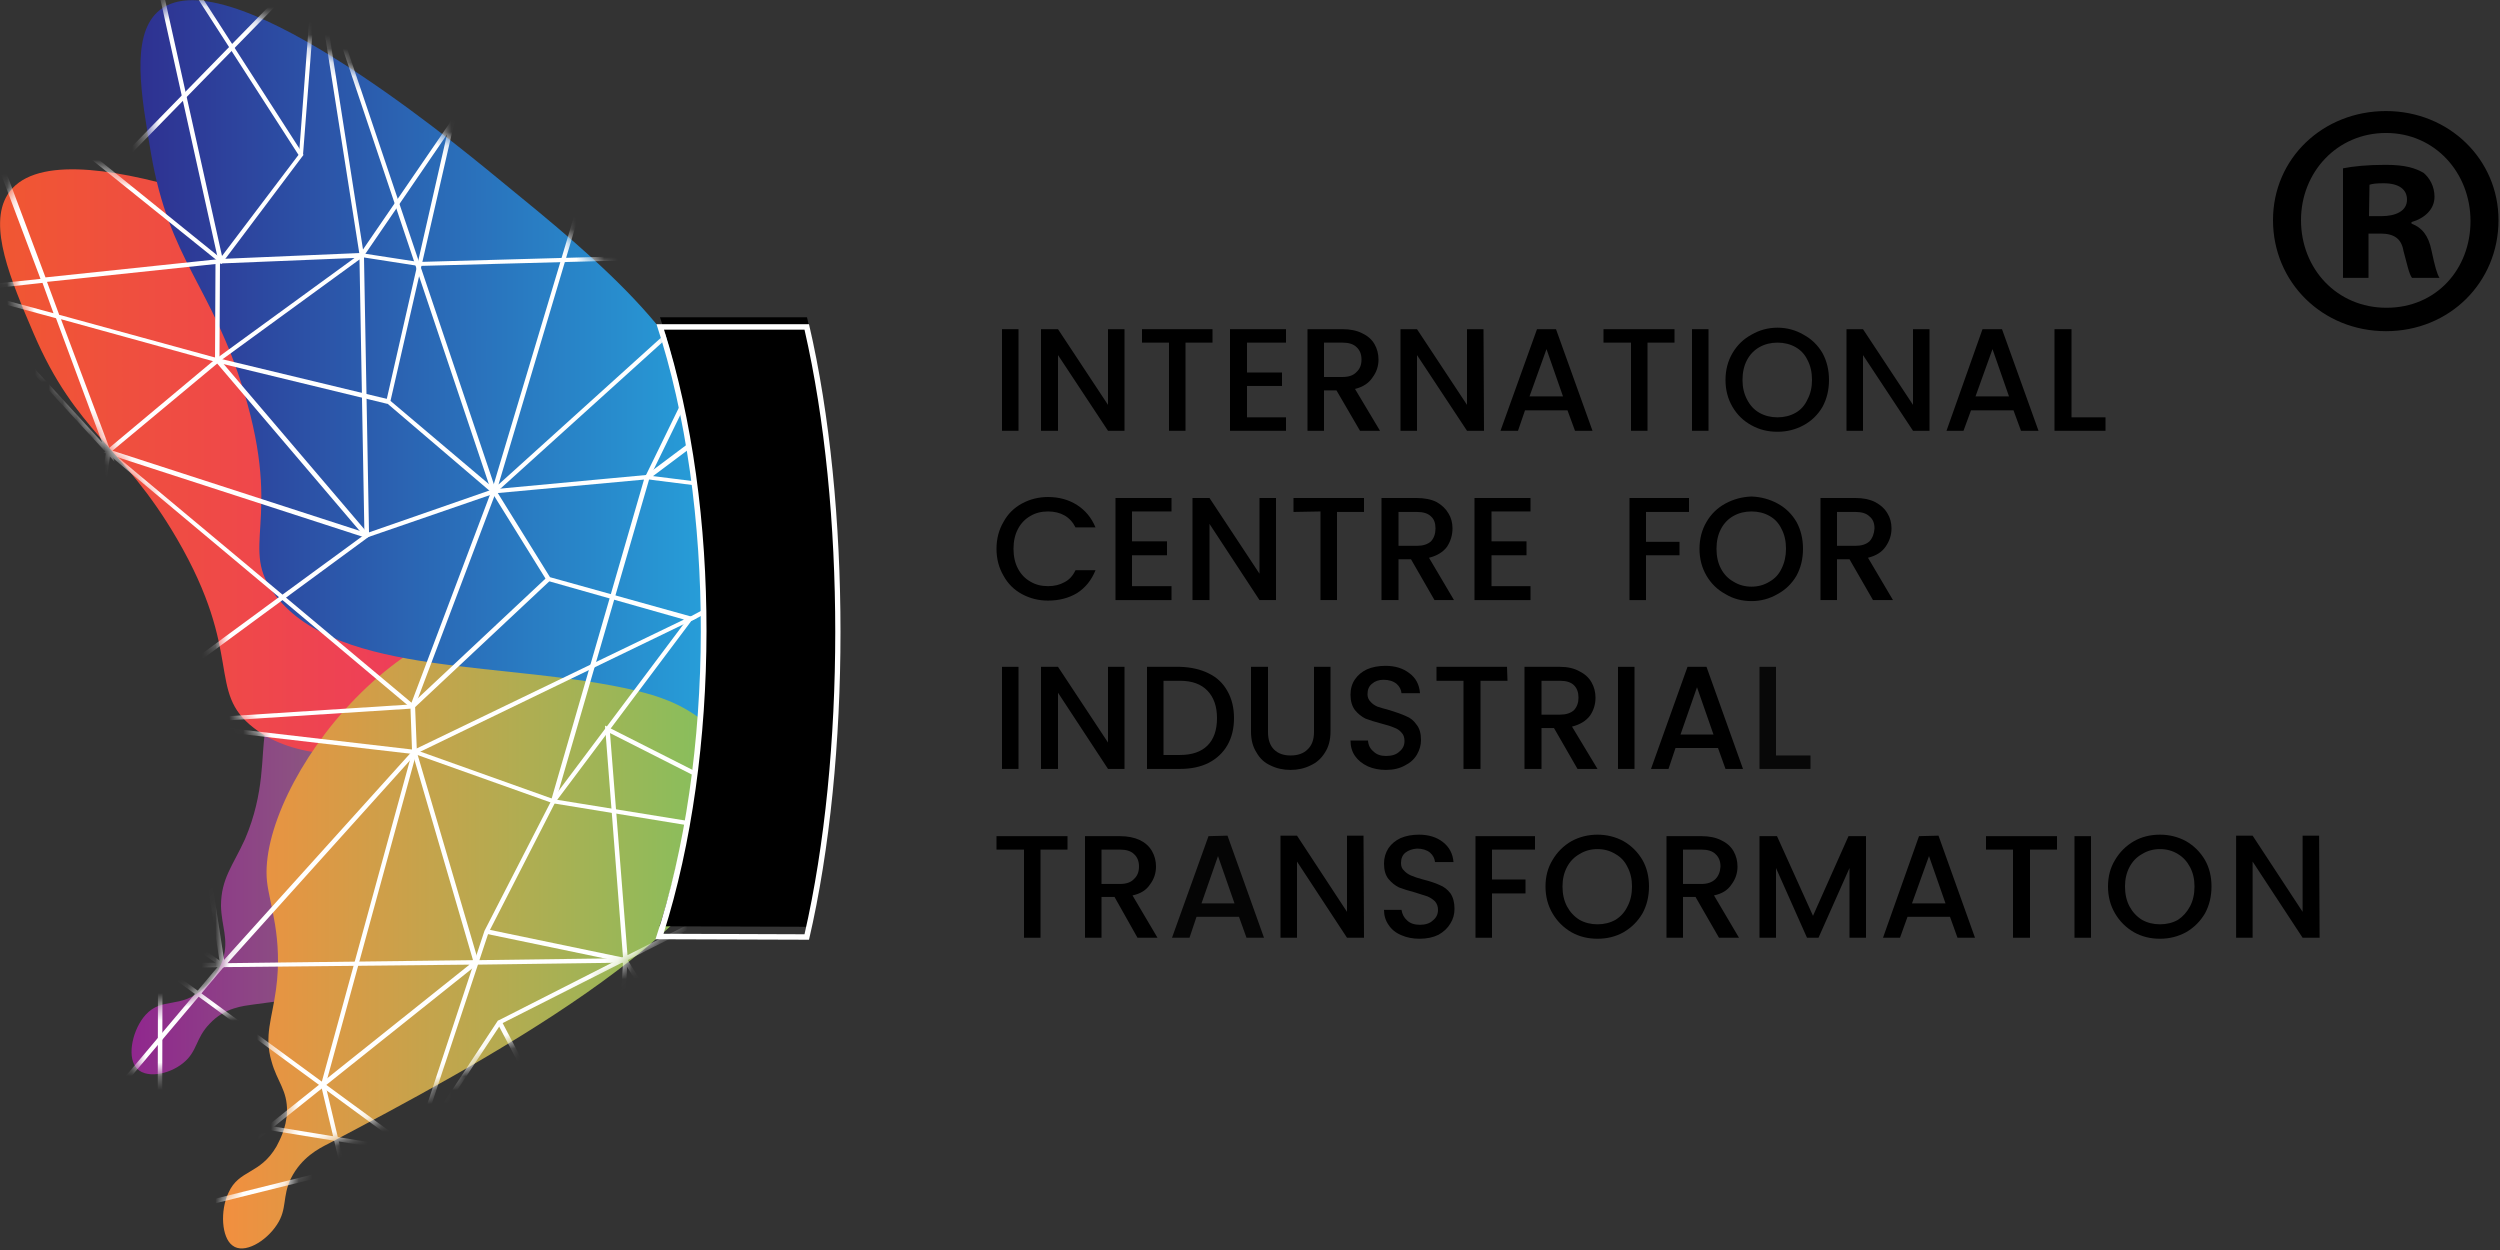 <svg width="180" height="90" viewBox="0 0 180 90" fill="none" xmlns="http://www.w3.org/2000/svg">
<rect x="0" y="0" width="180" height="90" fill="#333333" stroke="none"/>
<g clip-path="url(#clip0_1_749)">
<path style="mix-blend-mode:multiply" d="M53.208 60.167C55.26 55.004 50.544 46.506 45.216 42.849C34.704 35.534 20.196 46.004 19.08 52.781C18.792 54.394 19.08 57.048 17.64 60.418C16.776 62.319 15.912 63.251 15.912 65.223C15.948 66.729 16.488 67.59 16.056 69.06C15.696 70.207 14.94 70.888 14.652 71.175C12.996 72.681 11.664 71.749 10.476 73.076C9.576 74.08 9.144 75.944 9.756 76.805C10.368 77.701 12.132 77.414 13.212 76.518C14.22 75.693 14.076 74.761 15.084 73.721C16.164 72.538 17.532 72.43 18.252 72.323C29.664 70.817 50.004 68.163 53.172 60.167H53.208Z" fill="url(#paint0_linear_1_749)"/>
<path style="mix-blend-mode:multiply" d="M47.988 33.956C42.948 26.139 36.288 23.127 26.892 18.896C22.86 17.068 3.996 8.498 0.54 14.02C-0.864 16.279 0.756 20.115 2.412 23.988C5.472 31.159 8.82 32.056 12.744 38.797C17.604 47.151 14.832 49.769 18.288 52.422C24.048 56.868 35.568 52.35 45 51.956C46.476 51.884 48.24 51.92 50.184 52.781C52.416 53.821 53.064 55.111 53.568 54.86C54.936 54.179 53.82 42.92 47.988 33.956Z" fill="url(#paint1_linear_1_749)"/>
<path style="mix-blend-mode:multiply" d="M53.64 58.231C54.252 52.566 47.52 46.183 41.472 44.57C29.556 41.414 18.504 56.617 19.224 63.466C19.404 65.115 20.376 67.518 19.872 71.247C19.584 73.362 19.008 74.582 19.548 76.41C19.944 77.88 20.7 78.49 20.664 80.032C20.628 81.251 20.088 82.183 19.908 82.542C18.72 84.586 17.208 84.191 16.452 85.876C15.84 87.167 15.948 89.104 16.74 89.677C17.568 90.323 19.152 89.39 19.944 88.171C20.7 87.024 20.304 86.163 20.952 84.837C21.708 83.331 22.968 82.685 23.616 82.362C34.092 76.841 52.74 66.944 53.64 58.231Z" fill="url(#paint2_linear_1_749)"/>
<path style="mix-blend-mode:multiply" d="M52.812 33.096C49.68 24.167 43.92 19.434 35.748 12.765C32.256 9.896 15.912 -3.514 11.304 0.896C9.432 2.689 10.152 6.813 10.872 11.044C12.204 18.825 15.264 20.581 17.568 28.219C20.412 37.649 17.1 39.406 19.872 42.92C24.444 48.801 36.612 47.546 45.828 49.733C47.268 50.092 48.996 50.593 50.688 51.956C52.632 53.57 52.956 55.004 53.496 54.896C54.972 54.609 56.448 43.386 52.812 33.096Z" fill="url(#paint3_linear_1_749)"/>
<mask id="mask0_1_749" style="mask-type:luminance" maskUnits="userSpaceOnUse" x="0" y="-1" width="56" height="91">
<path d="M53.496 54.893C53.518 54.886 53.538 54.877 53.557 54.868C55.004 54.276 56.38 43.221 52.812 33.103C49.666 24.185 43.898 19.452 35.752 12.765C32.267 9.903 15.908 -3.525 11.308 0.878C9.432 2.675 10.148 6.823 10.876 11.04C11.005 11.782 11.153 12.456 11.311 13.102C6.466 11.89 2.048 11.632 0.54 14.03C-0.875 16.282 0.752 20.108 2.408 23.991C5.461 31.166 8.809 32.041 12.755 38.807C17.622 47.155 14.825 49.772 18.277 52.426C18.524 52.612 18.781 52.783 19.048 52.938C18.814 54.566 19.033 57.145 17.626 60.397C16.794 62.322 15.919 63.258 15.93 65.205C15.937 66.74 16.484 67.6 16.045 69.042C15.689 70.203 14.951 70.892 14.648 71.168C12.992 72.681 11.682 71.749 10.494 73.065C9.583 74.076 9.155 75.955 9.752 76.805C10.386 77.705 12.146 77.411 13.216 76.528C14.234 75.689 14.087 74.757 15.08 73.707C16.178 72.549 17.55 72.419 18.245 72.326C18.725 72.262 19.222 72.196 19.735 72.129C19.444 73.732 19.091 74.843 19.537 76.417C19.948 77.873 20.696 78.497 20.66 80.025C20.632 81.258 20.11 82.18 19.897 82.552C18.72 84.589 17.23 84.173 16.448 85.855C15.851 87.146 15.937 89.085 16.729 89.681C17.572 90.308 19.166 89.394 19.948 88.171C20.693 87.006 20.308 86.17 20.974 84.815C21.712 83.316 22.982 82.7 23.62 82.362C33.005 77.4 48.964 68.952 52.819 60.956C52.86 60.877 52.9 60.797 52.938 60.716C52.943 60.706 52.946 60.698 52.949 60.691C53.038 60.523 53.118 60.352 53.19 60.178C53.381 59.694 53.496 59.174 53.575 58.64C53.6 58.496 53.633 58.353 53.647 58.213C53.647 58.191 53.647 58.17 53.647 58.148C53.669 57.908 53.665 57.661 53.665 57.417C53.665 57.32 53.676 57.223 53.669 57.127C53.645 56.4 53.548 55.653 53.377 54.886C53.394 54.883 53.411 54.881 53.428 54.878C53.449 54.878 53.471 54.893 53.492 54.889L53.496 54.893Z" fill="white"/>
</mask>
<g mask="url(#mask0_1_749)">
<path d="M-2.7 107.355L-10.476 102.012L-10.296 101.761L-2.916 106.817L0.252 87.956L0.54 88.028L-2.7 107.355Z" fill="white"/>
<path d="M8.64 114.884L8.352 114.777L15.876 92.367L25.704 88.279H25.74L44.352 90.896L29.7 83.044L11.448 69.669L11.628 69.418L29.88 82.793L46.08 91.434L25.74 88.602L16.128 92.618L8.64 114.884Z" fill="white"/>
<path d="M-4.932 103.769L-10.404 102.048L-10.332 101.725L-5.04 103.41L11.376 87.347L11.592 87.598L-4.932 103.769Z" fill="white"/>
<path d="M-10.404 102.048V102.012L-16.452 100.542L-10.728 91.542L-10.692 91.506L0.468 87.777L0.54 87.884L5.04 93.765L4.788 93.944L0.324 88.171L-10.512 91.793L-15.948 100.363L-10.332 101.725L8.748 101.187L11.34 87.347L11.448 87.311L29.772 82.757L29.844 83.08L11.628 87.598L9 101.474L-10.404 102.048Z" fill="white"/>
<path d="M-10.368 101.94L-10.62 101.725L0.288 87.885L15.84 69.418L13.32 53.139L13.644 53.068L16.2 69.526L16.128 69.598L0.504 88.1L-10.368 101.94Z" fill="white"/>
<path d="M34.884 100.9L25.524 88.458L29.664 82.829L34.884 67.016L39.708 57.621L49.572 44.462L49.824 44.641L39.96 57.801L35.172 67.159L29.916 83.008L25.92 88.458L35.136 100.685L34.884 100.9Z" fill="white"/>
<path d="M-10.476 91.685L-10.8 91.649L-7.596 76.195L3.312 78.418L3.24 78.741L-7.344 76.59L-10.476 91.685Z" fill="white"/>
<path fill-rule="evenodd" clip-rule="evenodd" d="M45.072 91.183L44.316 78.885L44.856 69.275L36.072 73.721L29.88 83.08L3.24 78.741L3.312 78.418L29.736 82.757L35.856 73.47H35.892L44.856 68.916L43.56 52.243L61.056 61.1L60.768 61.243L45.18 69.132V69.167L44.64 78.885L45.396 91.183H45.072ZM43.92 52.781L45.18 68.773L60.336 61.1L43.92 52.781Z" fill="white"/>
<path d="M-11.88 111.765L-12.204 111.729L-10.8 91.614L-10.764 91.542L3.132 78.49L6.66 62.642L11.664 69.454L11.412 69.633L6.804 63.395L3.42 78.669L-10.476 91.757L-11.88 111.765Z" fill="white"/>
<path fill-rule="evenodd" clip-rule="evenodd" d="M11.376 69.382L15.516 69.311L1.224 59.378L1.404 59.092L15.984 69.275L29.916 53.821L34.416 69.131L45.108 68.988L51.876 79.853L51.624 80.032L44.964 69.311L34.344 69.454L11.34 87.813L11.376 69.382ZM11.7 69.705L11.664 87.131L33.804 69.454L16.092 69.633L16.056 69.705L15.984 69.633L11.7 69.705ZM29.772 54.466L16.38 69.347L34.056 69.131L29.772 54.466Z" fill="white"/>
<path d="M20.376 103.661L20.088 103.554L25.56 88.458L23.112 78.131V78.096L29.736 53.928L39.888 57.55L60.732 60.92L60.66 61.243L39.816 57.837L29.952 54.323L23.436 78.131L25.884 88.458V88.494L20.376 103.661Z" fill="white"/>
<path fill-rule="evenodd" clip-rule="evenodd" d="M30.024 54.323L11.52 52.171V51.884L29.88 50.701L30.024 54.323ZM13.32 52.064L29.664 53.964L29.556 51.024L13.32 52.064Z" fill="white"/>
<path d="M35.82 73.685L36.108 73.506L45.828 92.008L45.54 92.151L35.82 73.685Z" fill="white"/>
<path d="M34.992 67.231L35.064 66.908L45.072 68.988L45 69.311L34.992 67.231Z" fill="white"/>
<path d="M35.244 35.892L44.892 3.693L22.608 -2.618L16.812 -21.514L17.1 -21.622L22.86 -2.869L45.288 3.478L45.216 3.621L35.892 34.888L54.936 17.677L46.764 34.422L46.476 34.279L53.928 19.004L35.244 35.892Z" fill="white"/>
<path d="M15.948 19.004L15.804 18.896L-2.916 3.837L-8.028 12.514L-8.316 12.37L-2.988 3.335L15.876 18.574L21.492 11.151L10.152 -6.454L-8.748 -21.55L7.596 -24.92L7.668 -24.598L-8.028 -21.371L10.404 -6.634L21.852 11.151L15.948 19.004Z" fill="white"/>
<path fill-rule="evenodd" clip-rule="evenodd" d="M9.576 10.936L9.432 10.864L-3.024 3.729L-15.624 0.394L-15.552 0.107L-3.24 3.335L-8.208 -7.817L10.692 -6.669L-2.664 3.55L9.504 10.542L22.572 -2.833L30.024 -22.195L16.92 -21.407H16.884L7.596 -24.598L7.668 -24.92L16.956 -21.729L30.492 -22.518L22.824 -2.618L9.576 10.936ZM-7.704 -7.494L-2.844 3.299L9.864 -6.454L-7.668 -7.494H-7.704Z" fill="white"/>
<path fill-rule="evenodd" clip-rule="evenodd" d="M20.34 43.207L14.148 47.761L6.444 41.235L7.668 32.235L20.34 42.813L26.172 38.546L15.516 26.032L15.768 25.817L26.64 38.582L20.592 43.028L29.628 50.594L35.352 35.426L27.792 28.972L32.184 9.681L25.956 18.789L22.788 -1.363L21.816 11.151H21.528L22.68 -4.124L26.136 17.964L32.868 8.139L28.116 28.864L35.748 35.319L29.772 51.131L20.34 43.207ZM6.804 41.092L14.184 47.331L20.088 42.992L7.92 32.809L6.804 41.092Z" fill="white"/>
<path fill-rule="evenodd" clip-rule="evenodd" d="M10.152 -6.347L-15.516 0.323L7.74 -25.1L10.332 -7.135L16.812 -21.622L17.1 -21.478L10.44 -6.526L16.056 18.753C16.056 18.753 15.768 18.825 15.732 18.825L10.152 -6.347ZM7.56 -24.383L-14.544 -0.251L10.116 -6.669L7.56 -24.383Z" fill="white"/>
<path fill-rule="evenodd" clip-rule="evenodd" d="M29.916 54.287L29.772 54L49.248 44.606L39.384 41.809L39.348 41.773L35.496 35.57L26.244 38.761L25.884 18.681L15.696 26.104L4.392 22.984L8.244 33.239L-3.024 20.976H-3.096V20.869L-3.456 20.51L-3.096 20.618L-3.06 3.048L3.276 19.972L15.876 18.645L25.992 18.215L26.172 18.072V18.251L30.132 18.861L58.356 18.072V18.395L30.132 19.148L26.208 18.538L26.568 38.331L35.64 35.175L39.6 41.558L50.148 44.498L29.916 54.287ZM7.344 31.841L4.032 22.912L-2.448 21.155L7.344 31.841ZM4.248 22.661L15.624 25.781L25.524 18.574L15.912 18.968L3.384 20.295L4.248 22.625V22.661ZM-2.124 20.94L3.852 22.554L3.06 20.367L-2.124 20.94ZM-2.808 4.877L-2.844 20.689L2.916 20.08L-2.808 4.877Z" fill="white"/>
<path d="M27.9 29.08L15.48 26.068L15.516 18.753H15.84L15.804 25.817L28.008 28.757L27.9 29.08Z" fill="white"/>
<path d="M39.996 57.729L39.672 57.657L46.368 34.53L35.46 35.534L35.388 35.426L22.536 -2.868L22.824 -2.94L35.676 35.211L46.836 34.171L46.764 34.422L39.996 57.729Z" fill="white"/>
<path d="M29.808 50.988L29.592 50.737L39.384 41.558L39.6 41.809L29.808 50.988Z" fill="white"/>
<path d="M26.352 38.725L7.452 32.593L15.552 25.817L15.768 26.068L8.1 32.45L26.46 38.402L26.352 38.725Z" fill="white"/>
<path d="M44.568 78.992L44.388 78.741L48.888 75.55L57.168 47.08L65.304 36.43L49.788 44.713L49.644 44.426L66.456 35.462L57.456 47.223L49.14 75.729L49.104 75.765L44.568 78.992Z" fill="white"/>
<path d="M54.36 18.466L22.644 -2.618L22.824 -2.869L54.54 18.215L54.36 18.466Z" fill="white"/>
<path d="M32.652 9L32.364 8.821L37.584 -0.646L37.872 -0.466L32.652 9Z" fill="white"/>
<path fill-rule="evenodd" clip-rule="evenodd" d="M66.636 37.04L46.188 34.458L61.848 22.733L66.888 37.04H66.636ZM47.016 34.279L66.42 36.717L61.704 23.271L47.016 34.279Z" fill="white"/>
</g>
<path d="M47.484 66.693C51.732 53.713 51.732 35.749 47.52 22.841H58.104C61.092 35.785 61.092 53.785 58.104 66.729L47.484 66.693Z" fill="black"/>
<path fill-rule="evenodd" clip-rule="evenodd" d="M58.248 67.661L47.196 67.625C51.516 54.645 51.552 36.323 47.268 23.343H58.248C61.272 36.323 61.272 54.681 58.248 67.661ZM47.808 23.737C51.912 36.609 51.876 54.287 47.772 67.231L57.924 67.267C60.876 54.394 60.876 36.609 57.924 23.737H47.808Z" fill="white"/>
<path d="M72.144 23.701H73.332V31.016H72.144V23.701Z" fill="black"/>
<path d="M80.964 31.016H79.776L76.176 25.566V31.016H74.952V23.701H76.176L79.776 29.151V23.701H80.964V31.016Z" fill="black"/>
<path d="M87.3 23.701V24.669H85.356V31.016H84.168V24.669H82.224V23.701H87.3Z" fill="black"/>
<path d="M89.784 24.669V26.821H92.304V27.789H89.784V30.048H92.592V31.016H88.56V23.701H92.592V24.669H89.784Z" fill="black"/>
<path fill-rule="evenodd" clip-rule="evenodd" d="M97.92 31.016L96.228 28.111H95.328V31.016H94.14V23.701H96.66C97.212 23.701 97.68 23.797 98.064 23.988C98.472 24.179 98.772 24.442 98.964 24.777C99.156 25.111 99.252 25.482 99.252 25.888C99.252 26.366 99.108 26.797 98.82 27.179C98.556 27.586 98.136 27.86 97.56 28.004L99.36 31.016H97.92ZM96.66 27.143C97.116 27.143 97.452 27.024 97.668 26.785C97.908 26.57 98.028 26.271 98.028 25.888C98.028 25.506 97.908 25.207 97.668 24.992C97.452 24.777 97.116 24.669 96.66 24.669H95.328V27.143H96.66Z" fill="black"/>
<path d="M106.848 31.016H105.624L102.024 25.566V31.016H100.836V23.701H102.024L105.624 29.151V23.701H106.812L106.848 31.016Z" fill="black"/>
<path fill-rule="evenodd" clip-rule="evenodd" d="M112.86 29.546H109.8L109.296 31.016H108.036L110.664 23.701H112.032L114.66 31.016H113.4L112.86 29.546ZM112.536 28.542L111.348 25.135L110.124 28.542H112.536Z" fill="black"/>
<path d="M120.564 23.701V24.669H118.62V31.016H117.432V24.669H115.452V23.701H120.564Z" fill="black"/>
<path d="M123.012 23.701V31.016H121.824V23.701H123.012Z" fill="black"/>
<path fill-rule="evenodd" clip-rule="evenodd" d="M126.108 30.621C125.532 30.311 125.076 29.868 124.74 29.295C124.404 28.721 124.236 28.076 124.236 27.358C124.236 26.641 124.404 25.996 124.74 25.422C125.076 24.849 125.532 24.406 126.108 24.096C126.684 23.761 127.308 23.593 127.98 23.593C128.652 23.593 129.276 23.761 129.852 24.096C130.428 24.406 130.884 24.849 131.22 25.422C131.532 25.996 131.688 26.641 131.688 27.358C131.688 28.076 131.532 28.721 131.22 29.295C130.884 29.868 130.428 30.311 129.852 30.621C129.276 30.932 128.652 31.087 127.98 31.087C127.284 31.087 126.66 30.932 126.108 30.621ZM129.276 29.725C129.66 29.51 129.948 29.187 130.14 28.757C130.356 28.351 130.464 27.884 130.464 27.358C130.464 26.809 130.356 26.331 130.14 25.924C129.948 25.518 129.66 25.207 129.276 24.992C128.892 24.777 128.46 24.669 127.98 24.669C127.5 24.669 127.068 24.777 126.684 24.992C126.3 25.207 126 25.518 125.784 25.924C125.568 26.331 125.46 26.809 125.46 27.358C125.46 27.884 125.568 28.351 125.784 28.757C126 29.187 126.3 29.51 126.684 29.725C127.068 29.94 127.5 30.048 127.98 30.048C128.46 30.048 128.892 29.94 129.276 29.725Z" fill="black"/>
<path d="M138.924 31.016H137.736L134.136 25.566V31.016H132.948V23.701H134.136L137.736 29.151V23.701H138.924V31.016Z" fill="black"/>
<path fill-rule="evenodd" clip-rule="evenodd" d="M144.972 29.546H141.912L141.372 31.016H140.148L142.74 23.701H144.144L146.772 31.016H145.512L144.972 29.546ZM144.648 28.542L143.46 25.135L142.236 28.542H144.648Z" fill="black"/>
<path d="M149.148 30.048H151.596V31.016H147.924V23.701H149.148V30.048Z" fill="black"/>
<path d="M72.252 37.578C72.564 37.004 73.008 36.562 73.584 36.251C74.16 35.94 74.784 35.785 75.456 35.785C76.248 35.785 76.944 35.976 77.544 36.358C78.144 36.741 78.588 37.279 78.876 37.972H77.436C77.244 37.59 76.98 37.303 76.644 37.111C76.308 36.92 75.912 36.825 75.456 36.825C74.976 36.825 74.556 36.932 74.196 37.147C73.812 37.362 73.512 37.673 73.296 38.08C73.08 38.486 72.972 38.964 72.972 39.514C72.972 40.064 73.08 40.542 73.296 40.948C73.512 41.355 73.812 41.665 74.196 41.88C74.556 42.096 74.976 42.203 75.456 42.203C75.912 42.203 76.308 42.108 76.644 41.916C76.98 41.749 77.244 41.462 77.436 41.056H78.876C78.588 41.773 78.144 42.323 77.544 42.705C76.944 43.064 76.248 43.243 75.456 43.243C74.784 43.243 74.16 43.088 73.584 42.777C73.008 42.466 72.564 42.024 72.252 41.45C71.916 40.876 71.748 40.231 71.748 39.514C71.748 38.797 71.916 38.151 72.252 37.578Z" fill="black"/>
<path d="M81.504 36.825V38.976H84.024V39.98H81.504V42.203H84.348V43.207H80.316V35.856H84.348V36.825H81.504Z" fill="black"/>
<path d="M91.872 43.207H90.684L87.084 37.721V43.207H85.86V35.856H87.084L90.684 41.307V35.856H91.872V43.207Z" fill="black"/>
<path d="M98.208 35.856V36.86H96.264V43.207H95.076V36.825L93.132 36.86V35.856H98.208Z" fill="black"/>
<path fill-rule="evenodd" clip-rule="evenodd" d="M103.284 43.207L101.592 40.267H100.692V43.207H99.468V35.856H101.988C102.564 35.856 103.044 35.952 103.428 36.143C103.812 36.358 104.1 36.633 104.292 36.968C104.484 37.279 104.58 37.637 104.58 38.044C104.58 38.522 104.448 38.964 104.184 39.37C103.896 39.753 103.464 40.016 102.888 40.159L104.688 43.207H103.284ZM102.024 39.299C102.456 39.299 102.792 39.191 103.032 38.976C103.248 38.737 103.356 38.426 103.356 38.044C103.356 37.661 103.248 37.374 103.032 37.183C102.816 36.968 102.48 36.86 102.024 36.86H100.692V39.299H102.024Z" fill="black"/>
<path d="M107.388 36.825V38.976H109.908V39.98H107.388V42.203H110.196V43.207H106.164V35.856H110.196V36.825H107.388Z" fill="black"/>
<path d="M121.608 35.856V36.86H118.512V39.012H120.924V39.98H118.512V43.207H117.324V35.856H121.608Z" fill="black"/>
<path fill-rule="evenodd" clip-rule="evenodd" d="M124.236 42.777C123.66 42.466 123.204 42.024 122.868 41.45C122.532 40.876 122.364 40.231 122.364 39.514C122.364 38.797 122.532 38.151 122.868 37.578C123.204 37.004 123.66 36.562 124.236 36.251C124.812 35.94 125.436 35.773 126.108 35.749C126.78 35.773 127.404 35.94 127.98 36.251C128.556 36.562 129.012 37.004 129.348 37.578C129.66 38.151 129.816 38.797 129.816 39.514C129.816 40.231 129.66 40.876 129.348 41.45C129.012 42.024 128.556 42.466 127.98 42.777C127.404 43.111 126.78 43.279 126.108 43.279C125.412 43.279 124.788 43.111 124.236 42.777ZM127.404 41.88C127.788 41.665 128.076 41.355 128.268 40.948C128.484 40.518 128.592 40.04 128.592 39.514C128.592 38.964 128.484 38.486 128.268 38.08C128.076 37.673 127.788 37.362 127.404 37.147C127.02 36.932 126.588 36.825 126.108 36.825C125.628 36.825 125.196 36.932 124.812 37.147C124.428 37.362 124.128 37.673 123.912 38.08C123.696 38.486 123.588 38.964 123.588 39.514C123.588 40.064 123.696 40.542 123.912 40.948C124.128 41.355 124.428 41.665 124.812 41.88C125.196 42.119 125.628 42.239 126.108 42.239C126.588 42.239 127.02 42.119 127.404 41.88Z" fill="black"/>
<path fill-rule="evenodd" clip-rule="evenodd" d="M134.856 43.207L133.164 40.267H132.264V43.207H131.076V35.856H133.596C134.148 35.856 134.616 35.952 135 36.143C135.408 36.358 135.708 36.633 135.9 36.968C136.092 37.279 136.188 37.637 136.188 38.044C136.188 38.522 136.044 38.964 135.756 39.37C135.492 39.753 135.072 40.016 134.496 40.159L136.296 43.207H134.856ZM133.596 39.299C134.028 39.299 134.364 39.191 134.604 38.976C134.82 38.737 134.94 38.426 134.964 38.044C134.964 37.661 134.844 37.374 134.604 37.183C134.388 36.968 134.052 36.86 133.596 36.86H132.264V39.299H133.596Z" fill="black"/>
<path d="M73.332 48.012V55.362H72.144V48.012H73.332Z" fill="black"/>
<path d="M80.964 55.362H79.776L76.176 49.876V55.362H74.952V48.012H76.176L79.776 53.462V48.012H80.964V55.362Z" fill="black"/>
<path fill-rule="evenodd" clip-rule="evenodd" d="M87.012 48.478C87.612 48.765 88.068 49.195 88.38 49.769C88.692 50.319 88.848 50.964 88.848 51.705C88.848 52.446 88.692 53.092 88.38 53.641C88.068 54.191 87.612 54.621 87.012 54.932C86.436 55.219 85.752 55.362 84.96 55.362H82.584V48.012H84.96C85.752 48.036 86.436 48.191 87.012 48.478ZM86.94 53.677C87.396 53.223 87.624 52.566 87.624 51.705C87.624 50.868 87.396 50.211 86.94 49.733C86.484 49.255 85.824 49.016 84.96 49.016H83.772V54.358H84.96C85.824 54.358 86.484 54.131 86.94 53.677Z" fill="black"/>
<path d="M91.296 48.012V52.709C91.296 53.259 91.44 53.677 91.728 53.964C92.016 54.251 92.412 54.394 92.916 54.394C93.444 54.394 93.852 54.251 94.14 53.964C94.452 53.677 94.608 53.259 94.608 52.709V48.012H95.796V52.673C95.796 53.271 95.664 53.773 95.4 54.179C95.136 54.609 94.788 54.92 94.356 55.111C93.924 55.327 93.444 55.434 92.916 55.434C92.388 55.434 91.908 55.327 91.476 55.111C91.044 54.92 90.708 54.609 90.468 54.179C90.204 53.773 90.072 53.271 90.072 52.673V48.012H91.296Z" fill="black"/>
<path d="M98.496 55.183C98.088 54.992 97.776 54.741 97.56 54.43C97.344 54.119 97.236 53.749 97.236 53.319H98.496C98.52 53.653 98.652 53.916 98.892 54.107C99.108 54.322 99.408 54.43 99.792 54.43C100.224 54.43 100.548 54.322 100.764 54.107C101.004 53.916 101.124 53.665 101.124 53.354C101.124 53.092 101.052 52.888 100.908 52.745C100.764 52.578 100.584 52.458 100.368 52.386C100.152 52.291 99.852 52.195 99.468 52.099C99.012 51.98 98.628 51.86 98.316 51.741C98.028 51.597 97.776 51.394 97.56 51.131C97.344 50.844 97.236 50.474 97.236 50.02C97.236 49.59 97.344 49.219 97.56 48.908C97.776 48.597 98.064 48.358 98.424 48.191C98.808 48.024 99.252 47.94 99.756 47.94C100.452 47.94 101.028 48.119 101.484 48.478C101.94 48.813 102.192 49.291 102.24 49.912H100.908C100.884 49.649 100.764 49.422 100.548 49.231C100.308 49.04 99.996 48.944 99.612 48.944C99.276 48.944 99 49.04 98.784 49.231C98.568 49.398 98.46 49.649 98.46 49.984C98.46 50.199 98.532 50.378 98.676 50.522C98.796 50.665 98.964 50.785 99.18 50.88C99.396 50.952 99.684 51.036 100.044 51.131C100.524 51.275 100.92 51.418 101.232 51.562C101.544 51.681 101.796 51.884 101.988 52.171C102.204 52.434 102.312 52.805 102.312 53.283C102.312 53.641 102.216 53.988 102.024 54.322C101.832 54.657 101.544 54.92 101.16 55.111C100.776 55.327 100.32 55.434 99.792 55.434C99.312 55.434 98.88 55.35 98.496 55.183Z" fill="black"/>
<path d="M108.504 48.012L108.54 49.016H106.596V55.362H105.372V49.016H103.428V48.012H108.504Z" fill="black"/>
<path fill-rule="evenodd" clip-rule="evenodd" d="M113.58 55.362L111.888 52.422H110.988V55.362H109.764V48.012H112.32C112.872 48.012 113.34 48.119 113.724 48.335C114.108 48.526 114.396 48.789 114.588 49.123C114.78 49.458 114.876 49.829 114.876 50.235C114.876 50.713 114.744 51.143 114.48 51.526C114.192 51.908 113.76 52.171 113.184 52.315L115.02 55.362H113.58ZM110.988 51.454H112.32C112.752 51.454 113.088 51.346 113.328 51.131C113.544 50.892 113.652 50.593 113.652 50.235C113.652 49.852 113.544 49.554 113.328 49.339C113.112 49.123 112.776 49.016 112.32 49.016H110.988V51.454Z" fill="black"/>
<path d="M117.684 48.012V55.362H116.496V48.012H117.684Z" fill="black"/>
<path fill-rule="evenodd" clip-rule="evenodd" d="M123.696 53.856H120.636L120.132 55.362H118.872L121.5 48.012H122.868L125.496 55.362H124.236L123.696 53.856ZM123.372 52.888L122.184 49.482L120.996 52.888H123.372Z" fill="black"/>
<path d="M127.872 54.394H130.356V55.362H126.684V48.012H127.872V54.394Z" fill="#080808"/>
<path d="M76.86 60.203V61.171H74.916V67.518H73.728V61.171H71.748V60.203H76.86Z" fill="black"/>
<path fill-rule="evenodd" clip-rule="evenodd" d="M81.9 67.518L80.244 64.578H79.308V67.518H78.12V60.203H80.64C81.192 60.203 81.672 60.299 82.08 60.49C82.464 60.681 82.752 60.944 82.944 61.279C83.136 61.614 83.232 61.984 83.232 62.39C83.232 62.868 83.088 63.299 82.8 63.681C82.536 64.088 82.116 64.35 81.54 64.47L83.34 67.518H81.9ZM79.308 63.645H80.64C81.096 63.645 81.432 63.526 81.648 63.287C81.888 63.072 82.008 62.773 82.008 62.39C82.008 62.008 81.888 61.709 81.648 61.494C81.432 61.279 81.096 61.171 80.64 61.171H79.308V63.645Z" fill="black"/>
<path fill-rule="evenodd" clip-rule="evenodd" d="M89.208 66.012H86.148L85.644 67.518H84.384L87.012 60.203L88.38 60.167L91.008 67.518H89.748L89.208 66.012ZM88.884 65.044L87.696 61.637L86.508 65.044H88.884Z" fill="#050505"/>
<path d="M98.208 67.518H96.984L93.384 62.032V67.518H92.196V60.167H93.384L96.984 65.653V60.167H98.172L98.208 67.518Z" fill="black"/>
<path d="M167.012 67.518H165.788L162.188 62.032V67.518H161V60.167H162.188L165.788 65.653V60.167H166.976L167.012 67.518Z" fill="black"/>
<path d="M100.908 67.338C100.5 67.171 100.188 66.92 99.972 66.585C99.756 66.275 99.648 65.916 99.648 65.51H100.908C100.956 65.821 101.088 66.072 101.304 66.263C101.52 66.478 101.832 66.585 102.24 66.585C102.636 66.585 102.96 66.478 103.176 66.263C103.416 66.072 103.536 65.821 103.536 65.51C103.536 65.271 103.464 65.068 103.32 64.9C103.176 64.757 102.996 64.637 102.78 64.542C102.564 64.47 102.264 64.374 101.88 64.255C101.424 64.135 101.04 64.016 100.728 63.896C100.44 63.753 100.188 63.55 99.972 63.287C99.756 63.024 99.648 62.653 99.648 62.175C99.648 61.769 99.756 61.398 99.972 61.064C100.188 60.753 100.476 60.514 100.836 60.346C101.22 60.179 101.664 60.096 102.168 60.096C102.864 60.096 103.44 60.275 103.896 60.633C104.352 60.992 104.604 61.47 104.652 62.068H103.32C103.296 61.805 103.176 61.578 102.96 61.386C102.72 61.195 102.408 61.099 102.024 61.099C101.688 61.123 101.412 61.219 101.196 61.386C100.98 61.554 100.872 61.805 100.872 62.139C100.872 62.378 100.944 62.558 101.088 62.677C101.208 62.821 101.376 62.94 101.592 63.036C101.808 63.131 102.096 63.227 102.456 63.323C102.936 63.442 103.332 63.574 103.644 63.717C103.956 63.837 104.22 64.04 104.436 64.326C104.628 64.613 104.724 64.984 104.724 65.438C104.724 65.821 104.628 66.167 104.436 66.478C104.244 66.813 103.956 67.088 103.572 67.303C103.188 67.494 102.732 67.59 102.204 67.59C101.724 67.59 101.292 67.506 100.908 67.338Z" fill="black"/>
<path d="M110.52 60.203V61.171H107.424V63.323H109.836V64.327H107.424V67.518H106.236V60.203H110.52Z" fill="black"/>
<path fill-rule="evenodd" clip-rule="evenodd" d="M113.148 67.123C112.572 66.789 112.116 66.335 111.78 65.761C111.444 65.187 111.276 64.542 111.276 63.825C111.276 63.107 111.444 62.474 111.78 61.924C112.116 61.35 112.572 60.896 113.148 60.562C113.724 60.251 114.348 60.096 115.02 60.096C115.692 60.096 116.316 60.251 116.892 60.562C117.468 60.896 117.924 61.35 118.26 61.924C118.572 62.474 118.728 63.107 118.728 63.825C118.728 64.542 118.572 65.187 118.26 65.761C117.924 66.335 117.468 66.789 116.892 67.123C116.34 67.434 115.716 67.59 115.02 67.59C114.324 67.59 113.7 67.434 113.148 67.123ZM116.316 66.227C116.7 65.988 116.988 65.665 117.18 65.259C117.396 64.852 117.504 64.374 117.504 63.825C117.504 63.299 117.396 62.833 117.18 62.426C116.988 62.02 116.7 61.709 116.316 61.494C115.932 61.255 115.5 61.135 115.02 61.135C114.54 61.135 114.108 61.255 113.724 61.494C113.34 61.709 113.04 62.02 112.824 62.426C112.608 62.833 112.5 63.299 112.5 63.825C112.5 64.374 112.608 64.852 112.824 65.259C113.04 65.665 113.34 65.988 113.724 66.227C114.108 66.442 114.54 66.55 115.02 66.55C115.5 66.55 115.932 66.442 116.316 66.227Z" fill="black"/>
<path fill-rule="evenodd" clip-rule="evenodd" d="M123.768 67.518L122.076 64.578H121.176V67.518H119.988V60.203H122.508C123.06 60.203 123.528 60.299 123.912 60.49C124.32 60.681 124.62 60.944 124.812 61.279C125.004 61.614 125.1 61.984 125.1 62.39C125.1 62.868 124.956 63.299 124.668 63.681C124.404 64.088 123.984 64.35 123.408 64.47L125.208 67.518H123.768ZM121.176 63.645H122.508C122.94 63.645 123.276 63.526 123.516 63.287C123.732 63.072 123.852 62.773 123.876 62.39C123.876 62.008 123.756 61.709 123.516 61.494C123.3 61.279 122.964 61.171 122.508 61.171H121.176V63.645Z" fill="black"/>
<path d="M134.352 60.203V67.518H133.164V62.498L130.932 67.518H130.104L127.872 62.498V67.518H126.684V60.203H127.944L130.536 65.94L133.092 60.203H134.352Z" fill="black"/>
<path fill-rule="evenodd" clip-rule="evenodd" d="M140.4 66.012H137.34L136.8 67.518H135.576L138.168 60.203L139.572 60.167L142.2 67.518H140.94L140.4 66.012ZM140.076 65.044L138.888 61.637L137.664 65.044H140.076Z" fill="black"/>
<path d="M148.104 60.203V61.171H146.16V67.518H144.936V61.171H142.992V60.203H148.104Z" fill="black"/>
<path d="M150.552 60.203V67.518H149.364V60.203H150.552Z" fill="black"/>
<path fill-rule="evenodd" clip-rule="evenodd" d="M153.648 67.123C153.072 66.789 152.616 66.335 152.28 65.761C151.944 65.187 151.776 64.542 151.776 63.825C151.776 63.107 151.944 62.474 152.28 61.924C152.616 61.35 153.072 60.896 153.648 60.562C154.2 60.251 154.824 60.096 155.52 60.096C156.192 60.096 156.816 60.251 157.392 60.562C157.968 60.896 158.424 61.35 158.76 61.924C159.072 62.474 159.228 63.107 159.228 63.825C159.228 64.542 159.072 65.187 158.76 65.761C158.424 66.335 157.968 66.789 157.392 67.123C156.816 67.434 156.192 67.59 155.52 67.59C154.824 67.59 154.2 67.434 153.648 67.123ZM156.816 66.227C157.176 65.988 157.464 65.665 157.68 65.259C157.896 64.852 158.004 64.374 158.004 63.825C158.004 63.299 157.896 62.833 157.68 62.426C157.464 62.02 157.176 61.709 156.816 61.494C156.432 61.255 156 61.135 155.52 61.135C155.04 61.135 154.608 61.255 154.224 61.494C153.84 61.709 153.54 62.02 153.324 62.426C153.108 62.833 153 63.299 153 63.825C153 64.374 153.108 64.852 153.324 65.259C153.54 65.665 153.84 65.988 154.224 66.227C154.608 66.442 155.04 66.55 155.52 66.55C156 66.55 156.432 66.442 156.816 66.227Z" fill="black"/>
<path fill-rule="evenodd" clip-rule="evenodd" d="M179.892 15.848C179.892 20.331 176.364 23.845 171.792 23.845C167.22 23.845 163.656 20.331 163.656 15.848C163.656 11.402 167.256 7.996 171.792 7.996C176.328 7.996 179.892 11.474 179.892 15.848ZM165.672 15.848C165.672 19.362 168.264 22.159 171.828 22.159C175.428 22.159 177.876 19.362 177.876 15.92C177.876 12.442 175.32 9.574 171.792 9.574C168.264 9.574 165.672 12.406 165.672 15.848ZM170.532 20.008H168.696V12.119C169.416 11.976 170.424 11.868 171.756 11.868C173.232 11.868 173.916 12.119 174.492 12.442C174.924 12.801 175.284 13.41 175.284 14.163C175.284 15.06 174.6 15.705 173.628 15.992V16.099C174.384 16.386 174.852 16.96 175.068 18.036C175.32 19.219 175.464 19.721 175.644 20.008H173.664C173.448 19.721 173.304 19.004 173.052 18.072C172.908 17.211 172.404 16.817 171.396 16.817H170.532V20.008ZM170.568 15.562H171.468C172.476 15.562 173.304 15.203 173.304 14.378C173.304 13.661 172.764 13.195 171.612 13.195C171.108 13.195 170.784 13.231 170.604 13.303L170.568 15.562Z" fill="black"/>
</g>
<defs>
<linearGradient id="paint0_linear_1_749" x1="9.475" y1="58.851" x2="53.683" y2="58.851" gradientUnits="userSpaceOnUse">
<stop stop-color="#90278E"/>
<stop offset="1" stop-color="#7FC35F"/>
</linearGradient>
<linearGradient id="paint1_linear_1_749" x1="-5.08096e-06" y1="33.551" x2="54.079" y2="33.551" gradientUnits="userSpaceOnUse">
<stop stop-color="#F05732"/>
<stop offset="1" stop-color="#EC297B"/>
</linearGradient>
<linearGradient id="paint2_linear_1_749" x1="16.052" y1="67.023" x2="53.683" y2="67.023" gradientUnits="userSpaceOnUse">
<stop stop-color="#F28F3F"/>
<stop offset="1" stop-color="#7FC35F"/>
</linearGradient>
<linearGradient id="paint3_linear_1_749" x1="10.112" y1="27.452" x2="55.073" y2="27.452" gradientUnits="userSpaceOnUse">
<stop stop-color="#2E3191"/>
<stop offset="1" stop-color="#26A9E0"/>
</linearGradient>
<clipPath id="clip0_1_749">
<rect width="180" height="90" fill="white"/>
</clipPath>
</defs>
</svg>
